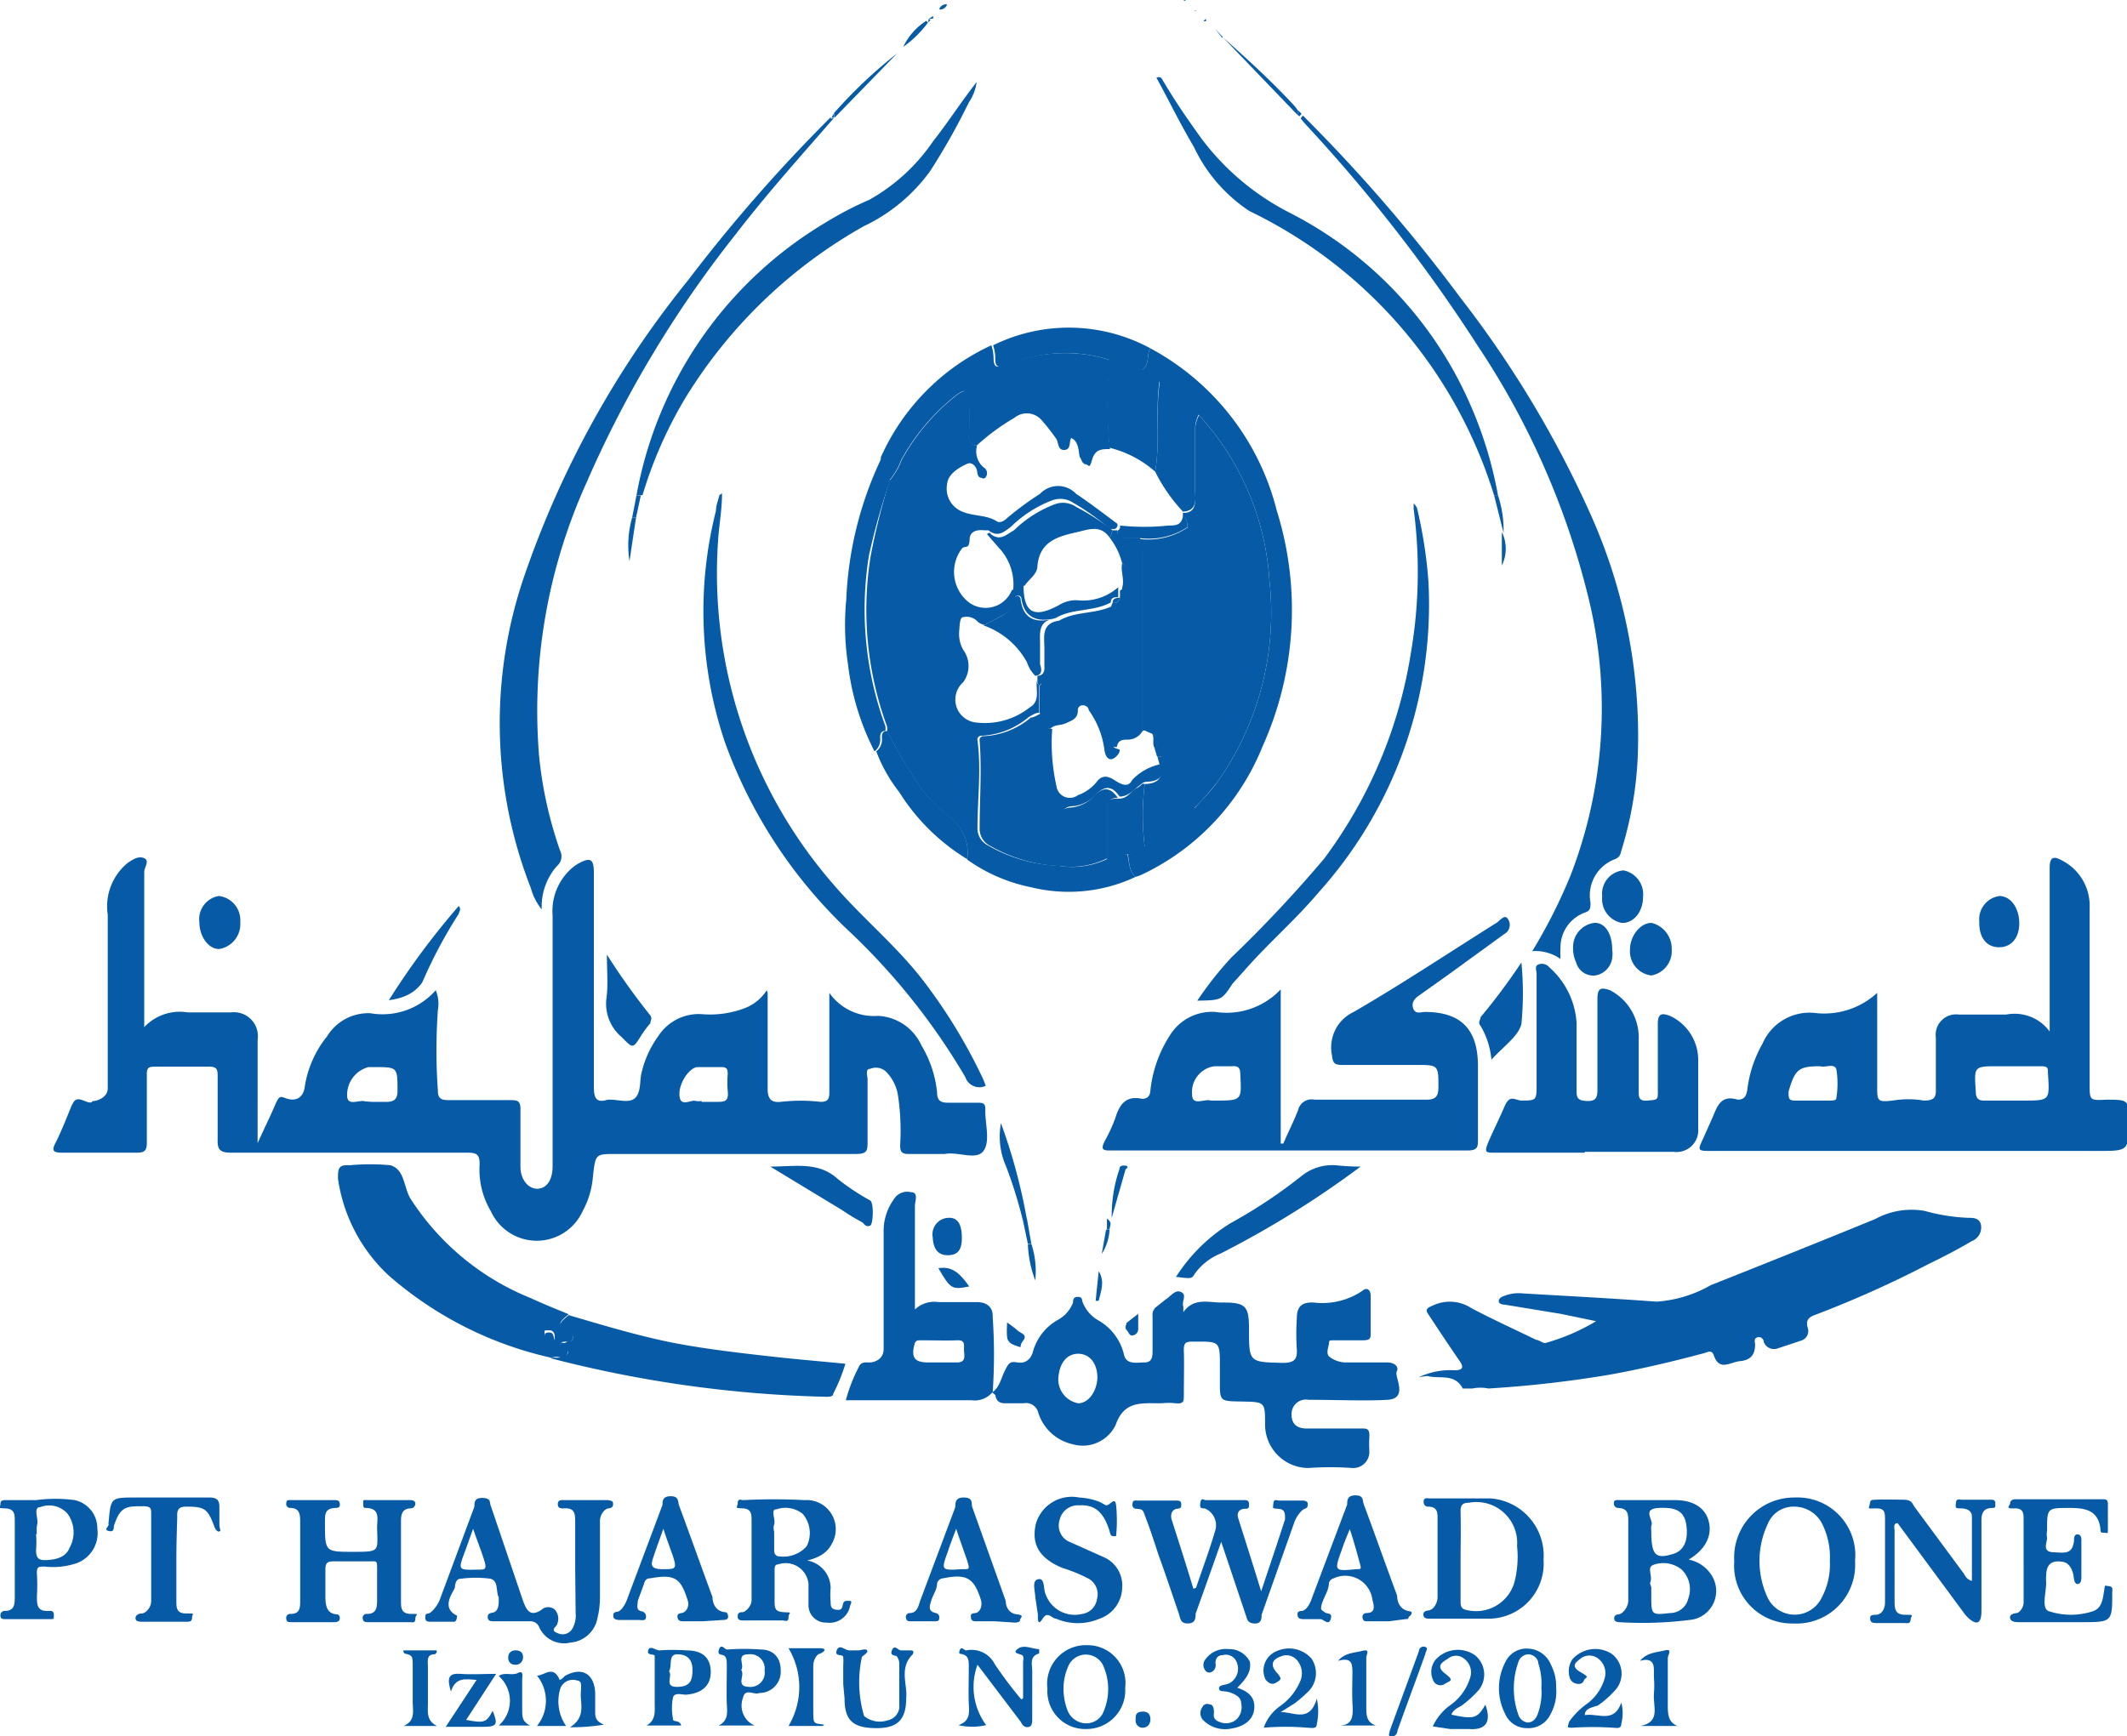 <svg id="Layer_1" data-name="Layer 1" xmlns="http://www.w3.org/2000/svg" viewBox="0 0 48.96 39.98"><defs><style>.cls-1{fill:#075ba6;}</style></defs><path class="cls-1" d="M19.19,23c0,.74,0,1.48,0,2.21,0,.25.1.32.3.3a4,4,0,0,1,.92,0c.17,0,.2-.07.2-.22,0-.67,0-1.35,0-2,0-.09,0-.19,0-.29a1.25,1.25,0,0,0,1.12.53,1.16,1.16,0,0,1,1,.68,2.61,2.61,0,0,1,.36,1.08c0,.21.1.24.27.24H24c.15,0,.21,0,.2.19,0,.32.12.72-.05.93s-.58,0-.88.06h-.84c-.16,0-.19-.06-.19-.2a5.51,5.51,0,0,0-.05-1.15,1,1,0,0,0-.28-.55.34.34,0,0,0-.36-.06c-.12,0-.06.16-.06.25,0,.47,0,.94,0,1.41,0,.22,0,.3-.27.3H15.71c-.49,0-.48,0-.54.5a2,2,0,0,1-.24.82,1.16,1.16,0,0,1-2.11,0,1.87,1.87,0,0,1-.26-1.08c0-.21-.05-.27-.27-.27H6.84c-.26,0-.32-.07-.31-.32,0-.47,0-.94,0-1.41,0-.18,0-.26-.23-.25H5.12c-.17,0-.23,0-.22.22,0,.51,0,1,0,1.53,0,.18-.05.23-.23.23-.58,0-1.15,0-1.73,0-.21,0-.23-.06-.14-.23s.23-.51.33-.76.14-.28.34-.2.14,0,.21,0S4,25.41,4,25.2c0-1.35,0-2.69,0-4A1.29,1.29,0,0,1,4.47,20c.11-.07.24-.16.37-.1s0,.21,0,.32c0,1.07,0,2.15,0,3.23v.34a1.12,1.12,0,0,1,1-.34h1a.55.55,0,0,1,.61.63c0,.74,0,1.48,0,2.22,0,.05,0,.12,0,.16.13-.29.27-.57.39-.85s.13-.22.3-.17.37,0,.4-.31A2.43,2.43,0,0,1,9.05,24a1.11,1.11,0,0,1,1-.53,1.63,1.63,0,0,0,1.5-.53.81.81,0,0,1,.05.45,13,13,0,0,0,0,1.87c0,.19.1.21.25.21h1.39c.19,0,.27,0,.26.25,0,.37,0,.75,0,1.12V27c0,.31.19.52.4.51s.34-.21.34-.52V21.22a1.31,1.31,0,0,1,.42-1.07,1,1,0,0,1,.16-.12c.29-.16.37-.12.37.21,0,1.65,0,3.29,0,4.93,0,.26.06.37.32.29h.06c.2,0,.45.09.58-.05s.09-.39.14-.58a2.32,2.32,0,0,1,.38-.83,1.11,1.11,0,0,1,1-.51,2.25,2.25,0,0,0,1-.14,1.05,1.05,0,0,0,.5-.41Zm-9.11,2.51h.34c.19,0,.25-.08.25-.26,0-.54,0-.54-.53-.54H10a.66.66,0,0,0-.49.65c0,.27.28.09.42.14Zm7.59,0H18c.2,0,.3,0,.27-.26a2.29,2.29,0,0,1,0-.37c0-.1,0-.17-.14-.17s-.37,0-.55,0-.44.36-.42.65.26.09.38.13A.38.38,0,0,0,17.67,25.49Z" transform="translate(-1.52 -0.14)"/><path class="cls-1" d="M44.73,23c0,.72,0,1.44,0,2.15,0,.34,0,.37.36.33a2.12,2.12,0,0,1,.71,0c.23,0,.29-.06.28-.27,0-.39,0-.79,0-1.18a.47.47,0,0,1,.53-.53H47.7a1,1,0,0,1,1,.39V22c0-.63,0-1.25,0-1.88,0-.26.1-.27.28-.17a1.17,1.17,0,0,1,.64,1.09c0,1.35,0,2.71,0,4.06,0,.37,0,.38.37.36.53,0,.53,0,.53.49,0,.69,0,.69-.71.69H40.92c-.33,0-.33,0-.19-.3l.21-.47c.11-.26.19-.53.58-.41.16,0,.2-.1.22-.23a2.82,2.82,0,0,1,.35-1.06,1.18,1.18,0,0,1,1.18-.71A1.8,1.8,0,0,0,44.73,23Zm3.11,1.69h-.32c-.57,0-.56,0-.52.59,0,.16.07.21.23.2h.86c.62,0,.61,0,.57-.63,0-.12,0-.16-.16-.16Zm-4.42,0c-.5,0-.58.07-.73.58,0,.16,0,.21.15.21h.81c.05,0,.14,0,.14-.06a2.08,2.08,0,0,0,0-.66C43.74,24.61,43.53,24.73,43.42,24.69Z" transform="translate(-1.52 -0.14)"/><path class="cls-1" d="M27.66,20.33a3.62,3.62,0,0,1-2.4.24,3.84,3.84,0,0,1-1.48-.64,1,1,0,0,0-.44-1,3.85,3.85,0,0,1-.6-.61,12.81,12.81,0,0,1-.8-1.34.49.49,0,0,0,0-.11,7.79,7.79,0,0,1-.38-3.92A15,15,0,0,1,22,11.2a1.51,1.51,0,0,0,.27-.46,4.89,4.89,0,0,1,1.28-1.51c.19-.14.3-.11.28.13a6.91,6.91,0,0,1,0,.79.2.2,0,0,0,.18.25.48.48,0,0,0,.19.53.16.16,0,0,1,0,.21.07.07,0,0,1-.09,0c-.08,0-.09-.09-.1-.16s-.1-.22-.23-.16-.44.21-.46.47a.57.57,0,0,0,.35.63c.26.11.55.07.79.22.07.05.17,0,.24-.07a7.09,7.09,0,0,1,.76-.56.57.57,0,0,1,.83,0c.33.22.64.46.95.69a.1.1,0,0,1-.06.12h-.11a5.57,5.57,0,0,0-.84-.6.54.54,0,0,0-.49-.06,2.74,2.74,0,0,0-.94.6c-.17.13-.31.26-.53.09,0,0-.07,0-.09,0s-.33-.05-.34.2-.1.15-.17.21A.89.89,0,0,0,23.81,14a.65.65,0,0,0,1-.27l.27-.12c0,.66.25.77.82.46a.74.74,0,0,1,.41-.11,1.22,1.22,0,0,0,.95-.3l0,.07v.16c-.08,0-.17,0-.17.12h0c-.4.22-.88.13-1.27.36,0,0,0,0,0,0-.41.11-.73,0-.79-.46a.07.07,0,0,0-.09-.05c-.06,0-.06.06-.08.1a.47.47,0,0,1-.24.34l-.44.23a.41.41,0,0,1-.15-.07.34.34,0,0,0-.34-.11c-.08,0-.08.2-.09.31a.75.75,0,0,0,.09.44.63.63,0,0,1,0,.75.53.53,0,0,0,.26.92,1.66,1.66,0,0,0,1.27-.34c.26-.15.13-.42.17-.63h0a.13.13,0,0,0,.05.12v.63c-.08,0-.17.06-.24.1a1.81,1.81,0,0,1-1.08.43.09.09,0,0,0-.1.11c.09.67,0,1.34,0,2a.44.44,0,0,0,.25.42,3.48,3.48,0,0,0,1.6.46A1.86,1.86,0,0,0,27,19.92c.18,0,.3-.12.47-.11C27.52,20,27.5,20.19,27.66,20.33Z" transform="translate(-1.52 -0.14)"/><path class="cls-1" d="M31,22.92v3.55l.06,0c.11-.26.24-.51.34-.77a.32.32,0,0,1,.38-.24c.86,0,1.71,0,2.57,0,.22,0,.28-.08.28-.29,0-.51,0-.51-.52-.51s-1.13,0-1.7,0c-.18,0-.21-.05-.23-.22a.9.9,0,0,1,.5-1c1.12-.65,2.2-1.37,3.3-2.06.07-.05.18-.2.25-.08a.24.24,0,0,1-.09.35l-1.28.93-.66.47c-.11.07-.2.17-.15.31s.18.08.27.08c.85,0,1.23.42,1.22,1.28,0,.55,0,1.1,0,1.64,0,.19,0,.27-.25.27q-4.09,0-8.19,0c-.17,0-.26,0-.15-.22a3.48,3.48,0,0,0,.24-.52c.1-.32.24-.53.62-.45.12,0,.18-.06.19-.19a2.87,2.87,0,0,1,.43-1.24,1.14,1.14,0,0,1,1.07-.57A1.71,1.71,0,0,0,31,22.92Zm-1.52,2.56c.63,0,.62,0,.59-.6,0-.17-.06-.2-.2-.19h-.4a.6.6,0,0,0-.51.65c0,.28.29.09.43.14Z" transform="translate(-1.52 -0.14)"/><path class="cls-1" d="M34.18,31.85a1.69,1.69,0,0,1,.82-.16c.22,0,.21-.09.1-.24-.22-.32-.44-.65-.67-1-.08-.12-.13-.17.07-.25a.91.91,0,0,1,.89.06c.49.26,1,.49,1.49.73.07,0,.16.09.22.07a4.73,4.73,0,0,0,1.16-.5l-.82-.17-1.28-.21s-.13,0-.14-.07.06-.11.12-.13a.9.9,0,0,1,.43-.06c1,.06,2,.11,3.08.19a2.89,2.89,0,0,0,1.25-.38c1.26-.5,2.51-1,3.78-1.52a1.75,1.75,0,0,1,1.14-.19,4.34,4.34,0,0,0,1,.16c.12,0,.27,0,.3.17a.34.34,0,0,1-.22.37c-.32.19-.65.36-1,.53a24.42,24.42,0,0,1-2.56,1.15c-.14.05-.27.1-.21.31A.23.23,0,0,1,43,31l-.57.19a.25.25,0,0,1-.31-.15c0-.05-.05-.13-.14-.11s-.07.1-.06.16c0,.27-.13.37-.35.39s-.47.24-.6-.13c-.05-.15-.15-.07-.24-.05-.71.19-1.43.36-2.15.49a26.36,26.36,0,0,1-2.8.32.92.92,0,0,0-.37,0c-.07,0-.19,0-.22,0-.19-.36-.54-.21-.82-.29Z" transform="translate(-1.52 -0.14)"/><path class="cls-1" d="M24.36,32.2c.17-.12.2-.32.29-.5s.12-.22.29-.19.31-.06.36-.26a1.21,1.21,0,0,1,.57-.72.76.76,0,0,0,.35-.4c0-.05,0-.13.11-.13s.09.07.11.12a.82.82,0,0,0,.36.42,1.23,1.23,0,0,1,.59.78c.05.25.29.19.47.19s.19-.13.19-.27,0-.54,0-.8a.23.23,0,0,1,.1-.22l.2-.16c.12-.07.22-.24.36-.17s0,.22.05.34a1,1,0,0,0,0,.12c.25-.35.6-.21.91-.22.52,0,.6.08.6.6,0,.78,0,.77.77.79.25,0,.35-.06.33-.32a5.3,5.3,0,0,1,0-.69c0-.29.11-.39.39-.38a1.64,1.64,0,0,0,1.12-.27c.12-.1.19,0,.19.11v.86c0,.12,0,.17-.18.17s-.4,0-.6,0-.17,0-.18.08-.07.21,0,.29a.63.63,0,0,0,.42.14h.92c.17,0,.28.1.22.21s.28.62-.21.65-1.21,0-1.82,0a.33.33,0,0,0-.39.34c0,.24.15.33.38.32h1.21c.15,0,.21,0,.2.2s0,.23,0,.34a.37.37,0,0,1-.4.37,7.08,7.08,0,0,0-1,0,1,1,0,0,1-1-1c0-.52,0-.52-.53-.53s-.51,0-.51-.51v-.29c0-.59,0-.58-.58-.58-.19,0-.26,0-.25.23s0,.64,0,1c0,.14,0,.21-.19.19s-.25,0-.38,0c-.42,0-.81-.05-1,.5a.84.84,0,0,1-1,.44,1.07,1.07,0,0,1-.78-.72.29.29,0,0,0-.34-.22c-.14,0-.29,0-.43,0s-.2-.07-.22-.19Zm2.42-.34c0-.33-.18-.55-.44-.55s-.44.21-.46.58a.56.56,0,0,0,.46.56C26.57,32.45,26.77,32.18,26.78,31.86Z" transform="translate(-1.52 -0.14)"/><path class="cls-1" d="M38,26.68H35.92c-.19,0-.24,0-.15-.22s.26-.56.38-.84.22-.16.38-.14c.34,0,.36,0,.36-.33,0-.86,0-1.73,0-2.59,0-.08-.06-.19.06-.22a.22.22,0,0,1,.23.07,1.86,1.86,0,0,1,.63,1.28v1.53c0,.17,0,.26.23.27s.25-.09.25-.28c0-.69,0-1.38,0-2.07,0-.26.09-.27.29-.2a1.22,1.22,0,0,1,.66,1.13c0,.39,0,.79,0,1.18,0,.15,0,.25.21.23s.24,0,.23-.24c0-.5,0-1,0-1.52,0-.25.09-.26.28-.19a1.12,1.12,0,0,1,.65,1c0,.53,0,1.06,0,1.59a.5.5,0,0,1-.57.54H38Z" transform="translate(-1.52 -0.14)"/><path class="cls-1" d="M31.53,2.82A37.54,37.54,0,0,1,35.14,7a24.33,24.33,0,0,1,3,5,12.49,12.49,0,0,1,1.08,5.52,8.56,8.56,0,0,1-.39,2.24.2.2,0,0,1-.13.16.89.89,0,0,0-.57,1c0,.14,0,.19-.15.24a.85.85,0,0,0-.54.78,2.6,2.6,0,0,0,0,.28,1,1,0,0,0-.65-.18,12.36,12.36,0,0,0,.88-1.74,10.67,10.67,0,0,0,.42-6.37,18.25,18.25,0,0,0-2.55-5.82A36.43,36.43,0,0,0,31.57,3l-.11-.13Z" transform="translate(-1.52 -0.14)"/><path class="cls-1" d="M20.66,2.92c-.75.86-1.51,1.71-2.21,2.62A25.71,25.71,0,0,0,15,11.3a12.73,12.73,0,0,0-1.07,6.26,9.38,9.38,0,0,0,.48,2.16.29.29,0,0,1-.07.36,1.41,1.41,0,0,0-.35,1,1.34,1.34,0,0,1-.25-.49,10.43,10.43,0,0,1-.14-7.22,22.33,22.33,0,0,1,3.76-6.78,36.54,36.54,0,0,1,3.28-3.75Z" transform="translate(-1.52 -0.14)"/><path class="cls-1" d="M14.2,31.4a8.48,8.48,0,0,1-3.73-1.89A3.77,3.77,0,0,1,9.3,27.28c0-.22,0-.33.27-.31a4.89,4.89,0,0,1,.94,0c.33.1.3.51.46.77a5.91,5.91,0,0,0,2.77,2.29c.28.13.58.25.87.37-.13.12-.35.24,0,.36a.17.17,0,0,1,.09.2c0,.09-.1.06-.16.07s-.1,0-.13.05.24,0,.18.2-.18.09-.28.1Zm.09-.45c0-.06,0-.18-.13-.18s-.11,0-.1.09a.23.23,0,0,0,.16.18S14.3,31,14.29,31Z" transform="translate(-1.52 -0.14)"/><path class="cls-1" d="M24.36,32.2a.53.53,0,0,1-.48.18c-1,0-1.92,0-2.89,0a3.74,3.74,0,0,1,.3-.77c.05-.12.16-.1.25-.1s.32-.06.32-.31c0-.9,0-1.81,0-2.71a1.24,1.24,0,0,1,.23-.73.36.36,0,0,1,.4-.17c.18,0,.09.21.09.32,0,.77,0,1.55,0,2.38a.65.65,0,0,1,.54-.17H24c.25,0,.38.13.37.34a12.63,12.63,0,0,1,0,1.74Zm-1.24-.69h.43c.2,0,.17-.14.16-.26s.05-.26-.16-.25-.56,0-.84,0c-.06,0-.12,0-.14.09-.08.31,0,.42.32.42Z" transform="translate(-1.52 -0.14)"/><path class="cls-1" d="M27.66,20.33c-.16-.14-.14-.34-.18-.52a1,1,0,0,0,.36-.17A4.3,4.3,0,0,0,29,18.77c.18-.21.38-.4.54-.62a6.76,6.76,0,0,0,1.2-4.65,6.22,6.22,0,0,0-1.62-3.8,3,3,0,0,0-.9-.76l-.42-.28c.2-.12.1-.35.2-.5a5.86,5.86,0,0,1,2.91,3.74,7.65,7.65,0,0,1-.33,5.43,5.55,5.55,0,0,1-2.76,2.94A1,1,0,0,1,27.66,20.33Z" transform="translate(-1.52 -0.14)"/><path class="cls-1" d="M18.14,11.5c0,.32-.05.63-.08.94a10.91,10.91,0,0,0,2.65,8.07c.66.77,1.45,1.41,2.07,2.22a12.39,12.39,0,0,1,1.32,2.15,2,2,0,0,1,.11.26.34.34,0,0,1-.47-.2A15.19,15.19,0,0,0,21,21.52a11.19,11.19,0,0,1-2.79-4.28A9.43,9.43,0,0,1,18,11.9c0-.12.05-.24.08-.36Z" transform="translate(-1.52 -0.14)"/><path class="cls-1" d="M14.2,31.4h.11c.1,0,.23,0,.28-.1s-.17-.09-.18-.2.08,0,.13-.05.14,0,.16-.07a.17.17,0,0,0-.09-.2c-.35-.12-.13-.24,0-.36.71.21,1.41.42,2.13.58s1.61.27,2.42.36c.6.07,1.21.12,1.82.18a4.15,4.15,0,0,1-.28.69c0,.08-.12.07-.2.07a27.72,27.72,0,0,1-6.28-.88S14.2,31.41,14.2,31.4Z" transform="translate(-1.52 -0.14)"/><path class="cls-1" d="M29.08,23.18a7.91,7.91,0,0,1,.79-1A29.75,29.75,0,0,0,32,19.91,10.73,10.73,0,0,0,34,15.15a11,11,0,0,0,.06-3.29c0-.06,0-.13,0-.13s.07.07.08.12a10.49,10.49,0,0,1,.26,1.68,9.92,9.92,0,0,1-2.53,7.16c-.54.64-1.17,1.18-1.71,1.8l-.27.3C29.64,23.17,29.64,23.17,29.08,23.18Z" transform="translate(-1.52 -0.14)"/><path class="cls-1" d="M24,10.4a.2.2,0,0,1-.18-.25,6.91,6.91,0,0,0,0-.79c0-.24-.09-.27-.28-.13a4.89,4.89,0,0,0-1.28,1.51,1.51,1.51,0,0,1-.27.46c-.22-.12-.05-.38-.2-.52a5.15,5.15,0,0,1,2.55-2.59,1,1,0,0,1,.05.28c0,.24.08.25.27.16A3.86,3.86,0,0,1,26,8.27c0,.45,0,.9,0,1.34,0,.24,0,.45.18.61-.06.1,0,.27-.16.28s-.13-.18-.19-.26a4.47,4.47,0,0,0-.32-.41.45.45,0,0,0-.64-.07A5.07,5.07,0,0,0,24,10.4Z" transform="translate(-1.52 -0.14)"/><path class="cls-1" d="M16.17,11.55a9.21,9.21,0,0,1,4.36-6.29c.31-.19.63-.36,1-.52A4.35,4.35,0,0,0,23,3.39c.34-.43.64-.9,1-1.36a1.07,1.07,0,0,1-.18.47,15.26,15.26,0,0,1-.89,1.58,4,4,0,0,1-1.53,1.27,11.33,11.33,0,0,0-4.09,3.93,9.82,9.82,0,0,0-1,2.26Z" transform="translate(-1.52 -0.14)"/><path class="cls-1" d="M35.91,11.54A10.8,10.8,0,0,0,30.28,5,3.62,3.62,0,0,1,29,3.52c-.31-.52-.57-1.06-.86-1.59.12-.05.13.05.17.1.27.46.57.89.88,1.32a5.88,5.88,0,0,0,2,1.68A9,9,0,0,1,35.4,9.54a9.23,9.23,0,0,1,.6,2Z" transform="translate(-1.52 -0.14)"/><path class="cls-1" d="M14.76,36.25V35.19c0-.18,0-.34-.26-.32-.08,0-.14,0-.14-.1s.08-.09.14-.09h1s.12,0,.13.06,0,.12-.1.13-.2.15-.2.29c0,.59,0,1.17,0,1.76a2.05,2.05,0,0,1-.06.49.69.69,0,0,1-.62.55.63.63,0,0,1-.73-.38.22.22,0,0,0-.21-.11H12.9c-.06,0-.14,0-.15-.07s0-.11.11-.13S13,37.14,13,37l0-.08c-.07-.14,0-.38-.19-.43a2.56,2.56,0,0,0-.68,0c-.12,0-.13.12-.14.2s-.35.46.05.65c0,0,0,.13-.06.14h-.58s-.09,0-.09-.08,0-.1.07-.11.21-.18.26-.31l.8-2.15c0-.1,0-.21.2-.2s.14.11.18.19L13.56,37c.08.22.17.38.43.2a.23.23,0,0,1,.3,0,.31.31,0,0,1,.06.32c0,.07-.19.15,0,.22a.26.26,0,0,0,.35-.11.62.62,0,0,0,.07-.36Zm-2.35-.91-.19.53c-.16.43-.16.42.31.41.15,0,.2,0,.14-.2S12.51,35.63,12.41,35.34Z" transform="translate(-1.52 -0.14)"/><path class="cls-1" d="M29.05,36.7c.15-.44.31-.87.44-1.31a.42.42,0,0,0-.24-.52c-.08,0-.12,0-.1-.13s.08-.06.13-.06h.87c.06,0,.12,0,.12.09s0,.11-.1.11-.19.07-.15.21c.17.54.34,1.07.53,1.69.2-.6.38-1.13.55-1.66,0-.13,0-.23-.15-.24s-.13,0-.12-.12.08-.07.14-.07h.54s.1,0,.11.06,0,.11-.07.13-.2.19-.24.32l-.75,2.12c0,.08,0,.21-.17.2s-.16-.11-.2-.21l-.56-1.67-.29.82-.3.84c0,.09,0,.22-.18.22s-.17-.13-.21-.24c-.15-.44-.3-.89-.46-1.33-.09-.27-.17-.53-.27-.79s-.07-.27-.25-.28a.09.09,0,0,1-.08-.12c0-.09.08-.07.13-.07h.87c.06,0,.12,0,.12.08s0,.1-.1.11-.16.12-.12.25c.17.53.34,1.06.5,1.59Z" transform="translate(-1.52 -0.14)"/><path class="cls-1" d="M8.75,34.68h.46c.06,0,.12,0,.13.07s0,.11-.1.11C9,34.87,9,35,9,35.19c0,.68,0,.68.64.68s.57,0,.56-.57c0-.18.08-.43-.25-.44-.05,0-.07,0-.07-.1s0-.08.1-.08h1s.09,0,.1.07a.11.11,0,0,1-.1.12c-.2,0-.23.14-.23.29V37c0,.15,0,.3.23.3s.1,0,.1.11-.07.08-.13.08H10c-.06,0-.12,0-.13-.08a.09.09,0,0,1,.1-.11c.22,0,.23-.16.23-.32s0-.46,0-.69,0-.2-.17-.2H9.18c-.15,0-.17.07-.17.2s0,.38,0,.57,0,.43.26.45c.06,0,.08.06.07.11s-.06.07-.11.07h-1c-.06,0-.12,0-.12-.08a.09.09,0,0,1,.1-.11c.22,0,.22-.15.22-.32V35.2c0-.17,0-.34-.23-.34a.09.09,0,0,1-.09-.11c0-.09.07-.07.13-.07Z" transform="translate(-1.52 -0.14)"/><path class="cls-1" d="M34.61,36v-.89c0-.14,0-.28-.22-.28a.1.1,0,0,1-.1-.11c0-.11.08-.08.14-.08.47,0,.93,0,1.39,0a1.32,1.32,0,0,1,1.23,1.41,1.27,1.27,0,0,1-1.26,1.36c-.45,0-.9,0-1.35,0-.06,0-.13,0-.15-.06s0-.12.11-.13.2-.15.21-.29V36Zm.53,0v1c0,.08,0,.17.1.2a.92.92,0,0,0,1.14-.63,2.32,2.32,0,0,0,.06-.83.94.94,0,0,0-1.11-1c-.15,0-.19.06-.19.2C35.15,35.4,35.14,35.74,35.14,36.07Z" transform="translate(-1.52 -0.14)"/><path class="cls-1" d="M20.1,36.07a.65.65,0,0,1,.54.63,1.73,1.73,0,0,0,0,.32c0,.08,0,.16.11.18s.15,0,.17-.11S21,37,21.08,37s0,.1,0,.15a.48.48,0,0,1-.53.35.4.4,0,0,1-.42-.39c0-.17,0-.34,0-.51a.53.53,0,0,0-.7-.44c-.09,0-.08.1-.08.16s0,.43,0,.64,0,.29.22.3.1,0,.1.12-.08.07-.14.07h-.89c-.07,0-.14,0-.14-.09s.05-.1.11-.1.21-.13.21-.28V35.16c0-.15,0-.28-.2-.29s-.13,0-.12-.12.07-.07.13-.07a13.27,13.27,0,0,1,1.41,0,.67.67,0,0,1,.63,1C20.57,35.88,20.39,36,20.1,36.07Zm-.76-.66v.4c0,.06,0,.13.08.16a.72.72,0,0,0,.67-.23A.68.68,0,0,0,20,35a.63.63,0,0,0-.6-.11c-.17,0,0,.25-.07.38A.38.38,0,0,0,19.34,35.41Z" transform="translate(-1.52 -0.14)"/><path class="cls-1" d="M40.39,36.05a.8.8,0,0,1,.54.38.67.67,0,0,1-.45,1,8.64,8.64,0,0,1-1.69.06s-.1,0-.11-.06,0-.11.1-.12S39,37.13,39,37V35.18c0-.17,0-.31-.23-.32a.1.1,0,0,1-.1-.12c0-.08.09-.06.14-.06h1.27c.42,0,.69.18.77.48S40.82,35.79,40.39,36.05Zm-.86.64v.2c0,.43,0,.44.43.39h0a.43.43,0,0,0,.42-.33.63.63,0,0,0-.15-.67.67.67,0,0,0-.65-.11c-.17.06,0,.27-.08.42Zm0-1.3c0,.57.1.66.53.52.22-.08.32-.3.28-.63s-.21-.44-.63-.42-.11.28-.18.41A.48.48,0,0,0,39.53,35.39Z" transform="translate(-1.52 -0.14)"/><path class="cls-1" d="M46.91,36.54c0-.5,0-1,0-1.48,0-.14-.12-.19-.25-.19s-.13,0-.12-.12.08-.08.13-.08h.67c.06,0,.11,0,.11.09s0,.1-.07.1c-.28,0-.25.23-.25.4v1.93c0,.11,0,.26-.08.3s-.22-.08-.3-.18l-1.55-2.1c-.11,0-.07.11-.07.17V37c0,.16,0,.32.24.32s.14,0,.13.11-.08.08-.15.08h-.63c-.07,0-.14,0-.15-.08s0-.11.13-.11.21-.13.21-.28V35.13c0-.16,0-.27-.22-.26s-.14,0-.13-.11.08-.08.14-.09.42,0,.63,0,.2.09.27.18l1.13,1.53S46.79,36.52,46.91,36.54Z" transform="translate(-1.52 -0.14)"/><path class="cls-1" d="M49,37.49h-1c-.07,0-.19,0-.21-.09s.08-.11.15-.12.16-.13.16-.24V35.13c0-.14,0-.27-.22-.26s-.09-.06-.09-.12.06-.09.12-.09h2c.08,0,.13,0,.13.11s0,.36,0,.54,0,.12-.08.12-.09,0-.09-.08c-.05-.44-.35-.49-.71-.49-.52,0-.52,0-.52.52a.49.49,0,0,0,0,.17c0,.11-.12.32.14.33s.44.06.48-.26c0-.06,0-.16.09-.15s.08.11.08.18c0,.26,0,.52,0,.78,0,.07,0,.17-.08.18s-.09-.11-.1-.18-.06-.3-.25-.33-.37,0-.38.3a1.09,1.09,0,0,0,0,.18c0,.23-.12.61.07.66a1.62,1.62,0,0,0,1,0c.21-.07.23-.27.26-.45s0-.14.11-.13.08.09.08.15,0,0,0,0c0,.68,0,.68-.73.68Z" transform="translate(-1.52 -0.14)"/><path class="cls-1" d="M44.22,36.08a1.35,1.35,0,0,1-1.42,1.44,1.33,1.33,0,0,1-1.36-1.43,1.38,1.38,0,0,1,1.39-1.47A1.33,1.33,0,0,1,44.22,36.08Zm-.58,0a1.71,1.71,0,0,0-.18-.86.72.72,0,0,0-.63-.39.64.64,0,0,0-.62.4,2,2,0,0,0,0,1.7.69.69,0,0,0,1.24,0A1.63,1.63,0,0,0,43.64,36.07Z" transform="translate(-1.52 -0.14)"/><path class="cls-1" d="M21.81,10.68c.15.14,0,.4.2.52a15,15,0,0,0-.49,1.74,7.79,7.79,0,0,0,.38,3.92.49.49,0,0,1,0,.11c-.11,0-.12.08-.12.16a.34.34,0,0,1-.13.31,5.89,5.89,0,0,1-.61-2A6.09,6.09,0,0,1,21,13.94a8.33,8.33,0,0,1,.79-3.21S21.79,10.7,21.81,10.68Z" transform="translate(-1.52 -0.14)"/><path class="cls-1" d="M25.35,36.91c0-.13-.09-.38.07-.41s.11.23.17.35a.71.71,0,0,0,.84.45.4.4,0,0,0,.34-.34.41.41,0,0,0-.19-.47,3.56,3.56,0,0,0-.61-.25c-.52-.22-.71-.53-.61-1a.86.86,0,0,1,1-.62,1.52,1.52,0,0,1,.47.1l.13.07c.09.06.22-.22.25,0a3.48,3.48,0,0,1,0,.72s0,0-.07,0-.07-.1-.09-.15c-.14-.42-.34-.58-.69-.56a.43.43,0,0,0-.45.34.41.41,0,0,0,.25.51l.76.34a.71.71,0,0,1,.43.72.77.77,0,0,1-.52.7,1.27,1.27,0,0,1-1,0c-.1,0-.19-.19-.31,0s-.11,0-.11-.1Z" transform="translate(-1.52 -0.14)"/><path class="cls-1" d="M2.35,34.68a3.31,3.31,0,0,1,.89,0,.66.66,0,0,1,.52.65.74.74,0,0,1-.47.8,1.69,1.69,0,0,1-.74.08c-.14,0-.19,0-.18.17a4.34,4.34,0,0,1,0,.51c0,.2,0,.36.28.34.06,0,.11,0,.11.1s0,.09-.11.09h-1c-.06,0-.12,0-.12-.08a.1.1,0,0,1,.11-.11c.2,0,.22-.14.22-.3V35.17c0-.16,0-.29-.22-.3s-.11,0-.11-.1.08-.09.14-.09Zm0,.78a2.29,2.29,0,0,1,0,.37c0,.2.07.24.25.23s.43-.05.52-.28A.73.73,0,0,0,3.08,35a.56.56,0,0,0-.63-.16c-.17,0-.05.25-.07.38A.66.66,0,0,0,2.37,35.46Z" transform="translate(-1.52 -0.14)"/><path class="cls-1" d="M5.58,36v1c0,.16,0,.29.23.29s.13,0,.13.1-.08.09-.14.09h-1c-.06,0-.15,0-.16-.07s.06-.12.14-.12S5,37.17,5,37V35c0-.12,0-.17-.16-.18-.42,0-.55,0-.7.46,0,.06,0,.14-.12.11s0-.09,0-.15a.09.09,0,0,1,0-.05c.05-.57.05-.57.62-.57h1.7c.16,0,.23.05.23.21s0,.27,0,.4.05.15,0,.17-.1-.06-.12-.12c-.15-.41-.23-.45-.65-.45-.17,0-.21.08-.2.23C5.59,35.4,5.58,35.72,5.58,36Z" transform="translate(-1.52 -0.14)"/><path class="cls-1" d="M33.49,37.47H33c-.05,0-.1,0-.11-.06a.09.09,0,0,1,.08-.13c.22,0,.18-.16.14-.31a.63.63,0,0,0-.89-.49.15.15,0,0,0-.11.11c0,.16-.11.31-.16.47s0,.15.06.2.19,0,.14.16-.16,0-.24,0h-.37c-.06,0-.14,0-.15-.08s0-.1.1-.11.19-.17.23-.3l.81-2.15c0-.09,0-.21.19-.21s.16.11.19.2c.26.7.51,1.41.77,2.11,0,.15.07.33.29.36.06,0,.06.06,0,.11s0,.07-.1.07Zm-.9-2.12c-.08.19-.14.34-.19.49-.17.47-.17.48.34.43h0c.11,0,.12,0,.08-.14S32.69,35.64,32.59,35.35Z" transform="translate(-1.52 -0.14)"/><path class="cls-1" d="M17.69,37.47h-.43c-.06,0-.12,0-.14-.07s0-.11.09-.12.19-.14.14-.29c-.16-.52-.3-.61-.86-.51-.1,0-.13.06-.15.14L16.2,37c0,.11-.05.21.09.24a.12.12,0,0,1,.1.13c0,.1-.1.07-.16.07h-.46s-.12,0-.13-.07,0-.11.09-.12.19-.18.23-.3l.81-2.16c0-.09,0-.2.19-.2s.16.12.19.21c.26.7.51,1.41.77,2.11,0,.14.07.33.29.35.05,0,.07.05.07.11s-.07.07-.13.07Zm-.9-2.13c-.09.25-.16.44-.22.62s-.11.31.2.31.34,0,.23-.33C16.94,35.77,16.87,35.59,16.79,35.34Z" transform="translate(-1.52 -0.14)"/><path class="cls-1" d="M24.42,37.47H24c-.06,0-.12,0-.13-.08s0-.1.1-.11.17-.15.13-.3c-.16-.51-.33-.61-.87-.5a.15.15,0,0,0-.14.12c0,.14-.1.27-.14.41s-.06.23.11.27a.1.1,0,0,1,.08.12c0,.08-.08.07-.13.07h-.52c-.05,0-.1,0-.11-.06a.09.09,0,0,1,.08-.13c.17,0,.2-.16.24-.28l.81-2.16c0-.1,0-.23.21-.22s.15.13.18.22L24.67,37c0,.13.07.29.26.31s.07.08.07.13-.07.06-.12.06Zm-.89-2.13c-.08.21-.14.36-.19.52-.16.44-.16.44.32.41h.05c.11,0,.13,0,.09-.14S23.63,35.65,23.53,35.34Z" transform="translate(-1.52 -0.14)"/><path class="cls-1" d="M32.84,27a22.21,22.21,0,0,1-3.22,2,1.37,1.37,0,0,0-.6.47c-.07.12-.08.11-.43.07a3.93,3.93,0,0,1,1.26-1.24A11.49,11.49,0,0,0,31.5,27.2a1.13,1.13,0,0,1,.77-.23A5.42,5.42,0,0,0,32.84,27Z" transform="translate(-1.52 -0.14)"/><path class="cls-1" d="M26,8.27a3.86,3.86,0,0,0-1.3.26c-.19.09-.28.08-.27-.16a1,1,0,0,0-.05-.28A3.94,3.94,0,0,1,28,8.16c-.1.15,0,.38-.2.5l-.73-.23A3.35,3.35,0,0,0,26,8.27Z" transform="translate(-1.52 -0.14)"/><path class="cls-1" d="M21.69,17.44a.34.34,0,0,0,.13-.31c0-.08,0-.15.12-.16a12.81,12.81,0,0,0,.8,1.34,3.85,3.85,0,0,0,.6.61,1,1,0,0,1,.44,1,4.78,4.78,0,0,1-1.56-1.54A3.55,3.55,0,0,1,21.69,17.44Z" transform="translate(-1.52 -0.14)"/><path class="cls-1" d="M25.07,39.24v-.85a.21.21,0,0,0,0-.11c0-.07-.28-.05-.13-.17s.33,0,.5,0c0,0,0,.08,0,.1-.23.07-.16.25-.16.4,0,.37,0,.73,0,1.1,0,.07,0,.17-.07.19s-.14,0-.19-.11l-1-1.32a1.48,1.48,0,0,0,.2,1.39,1.38,1.38,0,0,1-.64,0c.28-.09.25-.3.24-.5s0-.58,0-.86c0-.09,0-.2-.09-.25s-.16,0-.12-.11.1,0,.15,0a.6.6,0,0,1,.66.32,9.53,9.53,0,0,0,.61.81Z" transform="translate(-1.52 -0.14)"/><path class="cls-1" d="M27.42,39a.89.89,0,0,1-.9.95.87.87,0,0,1-.89-.93.89.89,0,0,1,.92-1A.87.87,0,0,1,27.42,39ZM26,39a1.4,1.4,0,0,0,.1.54.47.47,0,0,0,.43.28.43.43,0,0,0,.4-.29,1.32,1.32,0,0,0,0-1,.44.44,0,0,0-.83,0A1.24,1.24,0,0,0,26,39Z" transform="translate(-1.52 -0.14)"/><path class="cls-1" d="M19.25,27c.6,0,1.11-.12,1.56.29a5.27,5.27,0,0,0,.74.49c.09.06.07.55,0,.58s-.12,0-.17-.07A4.83,4.83,0,0,1,20.9,28Z" transform="translate(-1.52 -0.14)"/><path class="cls-1" d="M17.2,39.87h-.8c.22-.12.19-.32.19-.51s0-.6,0-.9c0-.06,0-.13,0-.19s-.19,0-.15-.13.17,0,.26,0a4.42,4.42,0,0,1,.63,0c.38,0,.55.19.55.5s-.2.49-.57.52c-.1,0-.27-.06-.3.07a1.29,1.29,0,0,0,0,.48C17,39.81,17.16,39.72,17.2,39.87Zm-.28-1.25c.09.11-.12.36.18.36s.36-.14.36-.39-.13-.36-.35-.36S17,38.5,16.92,38.62Z" transform="translate(-1.52 -0.14)"/><path class="cls-1" d="M20.93,38.92v-.46a.9.9,0,0,0,0-.16c0-.09-.21,0-.15-.16s.19,0,.29,0h.2c.07,0,.18-.05.21,0s-.07.1-.12.15a2.73,2.73,0,0,0,.05,1.36.56.56,0,0,0,.54.1.33.33,0,0,0,.27-.36c0-.31,0-.63,0-.95a.27.27,0,0,0-.05-.15c0-.05-.18,0-.12-.15s.14,0,.21,0h.2c.06,0,.11,0,.07.09-.32.31-.12.7-.15,1,0,.51-.2.71-.72.7s-.7-.19-.7-.69Z" transform="translate(-1.52 -0.14)"/><path class="cls-1" d="M15.49,22.12a15.44,15.44,0,0,0,1,1.4c.05.07,0,.12,0,.18a2.35,2.35,0,0,0-.19.25c-.22.35-.2.34-.48.06a1,1,0,0,1-.34-.89C15.52,22.82,15.49,22.51,15.49,22.12Z" transform="translate(-1.52 -0.14)"/><path class="cls-1" d="M18.89,39.87h-.83c.23-.11.2-.31.19-.5s0-.59,0-.89c0-.08,0-.16-.05-.21s-.18,0-.13-.15.13,0,.19,0a5.08,5.08,0,0,1,.78,0c.26,0,.45.17.45.47a.49.49,0,0,1-.46.53H19c-.12.06-.33-.13-.38.12A.5.5,0,0,0,18.89,39.87Zm-.31-1.28c.1.12-.14.38.18.39a.33.33,0,0,0,.36-.38.33.33,0,0,0-.37-.37C18.45,38.23,18.67,38.48,18.58,38.59Z" transform="translate(-1.52 -0.14)"/><path class="cls-1" d="M38,39.63c.31-.05.67.2.84-.29a1,1,0,0,1,0,.49c0,.13-.12.09-.2.09a7.08,7.08,0,0,0-.92,0c-.14,0-.12,0-.08-.14a1.76,1.76,0,0,1,.38-.39,1.1,1.1,0,0,0,.44-.62.42.42,0,0,0-.15-.44.33.33,0,0,0-.41,0c-.1.08-.24.17,0,.31s.12.1.08.19a.12.12,0,0,1-.14.08.2.2,0,0,1-.19-.15.5.5,0,0,1,.06-.41.7.7,0,0,1,.91-.13.57.57,0,0,1,.11.8,2.27,2.27,0,0,1-.43.39C38.13,39.46,38,39.49,38,39.63Z" transform="translate(-1.52 -0.14)"/><path class="cls-1" d="M35.85,24.54a1.84,1.84,0,0,0-.25-.78c-.07-.08,0-.14,0-.2a14.24,14.24,0,0,0,.94-1.26,7.3,7.3,0,0,1,0,1.42C36.47,24,36.12,24.24,35.85,24.54Z" transform="translate(-1.52 -0.14)"/><path class="cls-1" d="M34.5,39.89a1.25,1.25,0,0,1,.39-.48,1.2,1.2,0,0,0,.47-.64.39.39,0,0,0-.14-.44.29.29,0,0,0-.37,0c-.13.08-.29.17-.07.34s.13.16,0,.24a.18.18,0,0,1-.27-.08.45.45,0,0,1,.05-.47.69.69,0,0,1,.91-.11.57.57,0,0,1,.09.8,2.5,2.5,0,0,1-.38.35c-.09.06-.21.1-.25.22.51.11.6.09.78-.23.15.41,0,.59-.38.56l-.43,0Z" transform="translate(-1.52 -0.14)"/><path class="cls-1" d="M31,39.56c.31,0,.67.25.83-.31a1.38,1.38,0,0,1,0,.59c0,.12-.14.08-.22.08a5.9,5.9,0,0,0-1,0,1,1,0,0,1,.38-.5,1.34,1.34,0,0,0,.45-.55.46.46,0,0,0-.07-.51.32.32,0,0,0-.37-.08c-.2.07-.24.2-.1.36s.11.17,0,.24-.19,0-.25-.07a.48.48,0,0,1,.25-.65.69.69,0,0,1,.81.17.6.6,0,0,1-.11.79,3.22,3.22,0,0,1-.28.24Z" transform="translate(-1.52 -0.14)"/><path class="cls-1" d="M37.34,39a1.07,1.07,0,0,1-.13.61.56.56,0,0,1-.54.32.54.54,0,0,1-.5-.32,1.3,1.3,0,0,1,0-1.2.54.54,0,0,1,.54-.31.59.59,0,0,1,.51.37A1.07,1.07,0,0,1,37.34,39ZM37,39a1.51,1.51,0,0,0-.07-.56c0-.1-.1-.2-.22-.21a.25.25,0,0,0-.24.18,1.8,1.8,0,0,0,0,1.21.26.26,0,0,0,.21.18c.12,0,.19-.08.23-.18A1.43,1.43,0,0,0,37,39Z" transform="translate(-1.52 -0.14)"/><path class="cls-1" d="M30,39c.24.08.42.21.39.49s-.27.41-.53.45a.71.71,0,0,1-.66-.21.24.24,0,0,1,0-.29.12.12,0,0,1,.15-.06c.11,0,.12.13.11.23s.05.15.14.18a.37.37,0,0,0,.38-.06.39.39,0,0,0,.11-.37c0-.14-.12-.2-.25-.25s-.25,0-.26-.09.15-.08.23-.12a.38.38,0,0,0,.15-.54.27.27,0,0,0-.3-.11c-.11,0-.17.08-.16.2a.17.17,0,0,1-.13.2.12.12,0,0,1-.12-.07.2.2,0,0,1,0-.21.58.58,0,0,1,.55-.26.53.53,0,0,1,.49.29C30.32,38.6,30.25,38.75,30,39Z" transform="translate(-1.52 -0.14)"/><path class="cls-1" d="M14.55,39.88h-.67a.92.92,0,0,0,0-1.16c.17,0,.36-.24.51.07,0,.06.08,0,.13-.06.39-.22.68-.06.7.39,0,.14,0,.27,0,.41s0,.23.2.32a4.75,4.75,0,0,1-.78.06c.38-.24.23-.55.25-.81s0-.25-.14-.28a.31.31,0,0,0-.33.19A1,1,0,0,0,14.55,39.88Z" transform="translate(-1.52 -0.14)"/><path class="cls-1" d="M40,22a.57.57,0,0,1-.47.6.56.56,0,0,1-.49-.6c0-.32.25-.62.5-.61A.61.61,0,0,1,40,22Z" transform="translate(-1.52 -0.14)"/><path class="cls-1" d="M48,21.4c0,.34-.19.56-.48.55s-.45-.24-.44-.59a.54.54,0,0,1,.47-.59C47.81,20.78,48,21.05,48,21.4Z" transform="translate(-1.52 -0.14)"/><path class="cls-1" d="M38.63,22a.66.66,0,0,1,0,.2.47.47,0,0,1-.39.4.41.41,0,0,1-.44-.3.75.75,0,0,1-.07-.33.56.56,0,0,1,.48-.58C38.45,21.37,38.63,21.62,38.63,22Z" transform="translate(-1.52 -0.14)"/><path class="cls-1" d="M39.34,20.79c0,.35-.22.61-.49.6a.56.56,0,0,1-.45-.61.54.54,0,0,1,.49-.6A.56.56,0,0,1,39.34,20.79Z" transform="translate(-1.52 -0.14)"/><path class="cls-1" d="M6.11,21.38a.54.54,0,0,1,.45-.61.56.56,0,0,1,.49.6.58.58,0,0,1-.48.62C6.32,22,6.11,21.7,6.11,21.38Z" transform="translate(-1.52 -0.14)"/><path class="cls-1" d="M32.32,38.38c.16-.19.37-.18.56-.23s.09.09.09.15c0,.38,0,.77,0,1.15,0,.18,0,.34.22.42h-.85c.37,0,.32-.3.31-.54s0-.42,0-.63S32.67,38.28,32.32,38.38Z" transform="translate(-1.52 -0.14)"/><path class="cls-1" d="M11.9,39.09c-.09-.3-.07-.43.21-.41s.51,0,.83,0l-.69,1.06c.42.08.47.06.61-.21.13.32.1.37-.23.37h-.85l.71-1.08C12.24,38.8,12,38.75,11.9,39.09Z" transform="translate(-1.52 -0.14)"/><path class="cls-1" d="M20.46,39.88h-.79a1.74,1.74,0,0,0,0-1.79c.24,0,.48,0,.71,0s.07.11,0,.13-.14.16-.14.27c0,.32,0,.63,0,1s0,.32.25.36Z" transform="translate(-1.52 -0.14)"/><path class="cls-1" d="M11.58,39.88h-.77c.28-.12.21-.35.21-.56s0-.52,0-.78,0-.28-.15-.32a.06.06,0,0,1-.06-.08s.06,0,.1,0h.57s.08,0,.09,0a.07.07,0,0,1-.05.09c-.19,0-.15.17-.15.29v.84C11.37,39.55,11.33,39.76,11.58,39.88Z" transform="translate(-1.52 -0.14)"/><path class="cls-1" d="M39.27,38.38c.17-.2.38-.19.57-.24s.07.11.07.17c0,.37,0,.73,0,1.09,0,.19,0,.39.22.48h-.85c.47-.09.29-.45.31-.72s0-.31,0-.46S39.63,38.28,39.27,38.38Z" transform="translate(-1.52 -0.14)"/><path class="cls-1" d="M10.47,23.17A17.67,17.67,0,0,1,12.08,21c.07.09,0,.13,0,.18a10.88,10.88,0,0,0-.84,1.58C11.07,23,10.83,23.12,10.47,23.17Z" transform="translate(-1.52 -0.14)"/><path class="cls-1" d="M13,39.87a.76.76,0,0,0,0-1.14c.14-.1.3,0,.44-.07s.1.08.1.15,0,.44,0,.66,0,.3.18.4Z" transform="translate(-1.52 -0.14)"/><path class="cls-1" d="M23.66,28.64c0,.29-.1.41-.35.4s-.31-.22-.32-.41a.38.38,0,0,1,.36-.45C23.56,28.17,23.66,28.32,23.66,28.64Z" transform="translate(-1.52 -0.14)"/><path class="cls-1" d="M33.58,40.12c-.1,0-.1,0-.07-.13l.67-1.83c0-.07.07-.13.15-.1s0,.11,0,.16c-.21.59-.43,1.17-.64,1.76C33.69,40,33.67,40.11,33.58,40.12Z" transform="translate(-1.52 -0.14)"/><path class="cls-1" d="M25.06,28.22A10.46,10.46,0,0,0,24.68,27a1.7,1.7,0,0,1-.12-1,13,13,0,0,1,.6,2.23Z" transform="translate(-1.52 -0.14)"/><path class="cls-1" d="M29.67,1c.56.5,1.11,1,1.63,1.56a1.13,1.13,0,0,1,.1.13v.11L29.67,1Z" transform="translate(-1.52 -0.14)"/><path class="cls-1" d="M20.72,2.74a11,11,0,0,1,1.45-1.37L20.73,2.85Z" transform="translate(-1.52 -0.14)"/><path class="cls-1" d="M27.11,28.18a3.3,3.3,0,0,1,.18-1.13c0-.07.07-.08.14-.07s.05.05,0,.08Z" transform="translate(-1.52 -0.14)"/><path class="cls-1" d="M23.12,29.34c.35-.06.53.17.71.42C23.43,29.84,23.4,29.82,23.12,29.34Z" transform="translate(-1.52 -0.14)"/><path class="cls-1" d="M24.7,30.59a2.26,2.26,0,0,1,.25.19c.07.06.23.09.12.23s0,.17-.12.13-.24-.08-.25-.23S24.7,30.73,24.7,30.59Z" transform="translate(-1.52 -0.14)"/><path class="cls-1" d="M28,39.73c0,.11-.07.19-.18.19a.16.16,0,0,1-.16-.17c0-.12,0-.19.15-.2S28,39.63,28,39.73Z" transform="translate(-1.52 -0.14)"/><path class="cls-1" d="M27.72,30.39v.34a.15.15,0,0,1-.14.16c-.07,0-.08-.08-.13-.13s0-.12,0-.16Z" transform="translate(-1.52 -0.14)"/><path class="cls-1" d="M16.16,12.06l-.15,1a2.34,2.34,0,0,1,.06-1Z" transform="translate(-1.52 -0.14)"/><path class="cls-1" d="M13.56,38.3a.17.17,0,0,1-.19.17.15.15,0,0,1-.15-.17c0-.11.08-.17.19-.16S13.56,38.21,13.56,38.3Z" transform="translate(-1.52 -0.14)"/><path class="cls-1" d="M35.91,11.54H36a2.59,2.59,0,0,1,.13.87s0,0,0,0Z" transform="translate(-1.52 -0.14)"/><path class="cls-1" d="M25.26,28.78a2,2,0,0,1,.09.84,2.61,2.61,0,0,1-.17-.83Z" transform="translate(-1.52 -0.14)"/><path class="cls-1" d="M22.88.66a2.52,2.52,0,0,1-.57.56,1.46,1.46,0,0,1,.53-.6Z" transform="translate(-1.52 -0.14)"/><path class="cls-1" d="M36.09,12.39s0,0,0,0a.87.87,0,0,1,0,.77Z" transform="translate(-1.52 -0.14)"/><path class="cls-1" d="M26.74,30.09l.07-.68c.15.24.05.46,0,.68Z" transform="translate(-1.52 -0.14)"/><path class="cls-1" d="M27.06,28.45a1.12,1.12,0,0,1-.18.56l.1-.56Z" transform="translate(-1.52 -0.14)"/><path class="cls-1" d="M25.26,28.78h-.08l-.12-.57h.1Z" transform="translate(-1.52 -0.14)"/><path class="cls-1" d="M16.16,12.06h-.09l.1-.51h.1Z" transform="translate(-1.52 -0.14)"/><path class="cls-1" d="M29.67,1,29.49.8l0,0,.16.21Z" transform="translate(-1.52 -0.14)"/><path class="cls-1" d="M27.06,28.45H27L27,28.2C27.14,28.29,27.06,28.37,27.06,28.45Z" transform="translate(-1.52 -0.14)"/><path class="cls-1" d="M25.42,29.86l0,0s0,0,0,0,0,0,0,0Z" transform="translate(-1.52 -0.14)"/><path class="cls-1" d="M28.81.14s0,0,0,0,0,.05-.05,0l0,0S28.79.15,28.81.14Z" transform="translate(-1.52 -0.14)"/><path class="cls-1" d="M23.14.35a.17.17,0,0,1,.18-.11h0a.17.17,0,0,1-.16.12Z" transform="translate(-1.52 -0.14)"/><path class="cls-1" d="M29.07.38,29,.4s0,0,0,0,0,0,0,0A.1.1,0,0,1,29.07.38Z" transform="translate(-1.52 -0.14)"/><path class="cls-1" d="M23.32.24l0,0v0Z" transform="translate(-1.52 -0.14)"/><path class="cls-1" d="M31.4,2.79V2.68l.08.08-.05.06A0,0,0,0,1,31.4,2.79Z" transform="translate(-1.52 -0.14)"/><path class="cls-1" d="M20.71,2.86l-.05.06-.07,0,.06-.05Z" transform="translate(-1.52 -0.14)"/><path class="cls-1" d="M31.46,2.86l0,0,.05-.06.05.06Z" transform="translate(-1.52 -0.14)"/><path class="cls-1" d="M20.72,2.74v.11h0l-.06,0Z" transform="translate(-1.52 -0.14)"/><path class="cls-1" d="M29.28.57l0,.06-.06,0Z" transform="translate(-1.52 -0.14)"/><path class="cls-1" d="M22.94.6l-.06.06,0,0L22.9.57Z" transform="translate(-1.52 -0.14)"/><path class="cls-1" d="M29.24.6l0,0,.06,0Z" transform="translate(-1.52 -0.14)"/><path class="cls-1" d="M22.9.57,23,.51l0,0,0,.06Z" transform="translate(-1.52 -0.14)"/><path class="cls-1" d="M23,.51s0,0,0,0,0,0,0,.05Z" transform="translate(-1.52 -0.14)"/><path class="cls-1" d="M23.16.36l0,0,0,0Z" transform="translate(-1.52 -0.14)"/><path class="cls-1" d="M25.92,20.08a3.48,3.48,0,0,1-1.6-.46.44.44,0,0,1-.25-.42c0-.66.05-1.33,0-2a.09.09,0,0,1,.1-.11,1.81,1.81,0,0,0,1.08-.43c.07,0,.16-.06.24-.1s0,.39.25.36a4.55,4.55,0,0,0,.1,1.33.31.31,0,0,0,.49.2,1,1,0,0,0,.42-.29c.12-.17.25-.17.42-.06s.32.18.41,0a1.24,1.24,0,0,1,.68-.37h.06c0,.29-.13.4-.4.41-.09,0-.13.06-.19.1s-.24.25-.44.24c-.15-.22-.31-.27-.52-.07a.85.85,0,0,1-.52.29c-.26,0-.3.14-.29.35Z" transform="translate(-1.52 -0.14)"/><path class="cls-1" d="M25.7,16.92c-.29,0-.11-.28-.25-.36v-.63c.1-.08,0-.1-.05-.12h0V15.7c.13,0,.17-.1.16-.22v-.4c0-.27-.08-.59.34-.65a.2.2,0,0,0,0,0c.39-.23.87-.14,1.27-.36-.11.22,0,.44,0,.65,0,.84,0,1.68-.05,2.52,0,.11.07.13.15.15s-.06.22-.17.23-.15-.14-.16-.23a2,2,0,0,0-.36-.9c0-.06-.07-.12-.15-.11a.11.11,0,0,0-.1.12c0,.19-.14.23-.27.29S25.78,16.82,25.7,16.92Z" transform="translate(-1.52 -0.14)"/><path class="cls-1" d="M27.35,13.11a1.56,1.56,0,0,0-.28-.58l.06-.18h.11c0,.12.06.17.18.17h.34a1.33,1.33,0,0,1,.06.45v4a.39.39,0,0,1-.34.2c-.1,0-.23,0-.25.17-.08,0-.16,0-.15-.15.08-.84,0-1.68.05-2.52,0-.21-.11-.43,0-.65h0a.14.14,0,0,0,.17-.12v-.16A.39.39,0,0,0,27.35,13.11Z" transform="translate(-1.52 -0.14)"/><path class="cls-1" d="M27.13,12.35l-.06.18c-.22-.33-.51-.19-.79-.13-.45.1-.83.23-.88.77,0,.19-.19.3-.29.45l-.27.12a1.23,1.23,0,0,0-.34-1l-.26-.3s.06-.07.09,0c.22.17.36,0,.53-.09a2.74,2.74,0,0,1,.94-.6.54.54,0,0,1,.49.06A5.57,5.57,0,0,1,27.13,12.35Z" transform="translate(-1.52 -0.14)"/><path class="cls-1" d="M25.92,20.08v-1c0-.21,0-.34.29-.35a.85.85,0,0,0,.52-.29c.21-.2.37-.15.52.07-.2,0-.24.1-.24.27,0,.37,0,.75,0,1.12A1.86,1.86,0,0,1,25.92,20.08Z" transform="translate(-1.52 -0.14)"/><path class="cls-1" d="M27,19.92c0-.37,0-.75,0-1.12,0-.17,0-.28.24-.27s.29-.16.44-.24.1-.12.19-.1a5.86,5.86,0,0,0,0,1.45,1,1,0,0,1-.36.17C27.31,19.8,27.19,20,27,19.92Z" transform="translate(-1.52 -0.14)"/><path class="cls-1" d="M25.35,15.7a.77.77,0,0,1-.19-.31,1.83,1.83,0,0,0-1-.85l.44-.23a.47.47,0,0,0,.24-.34s0-.09.08-.1a.07.07,0,0,1,.09.05c.06.51.38.57.79.46,0,0,0,0,0,0a.2.2,0,0,1,0,0c-.42.06-.33.38-.34.65v.4C25.52,15.6,25.48,15.69,25.35,15.7Z" transform="translate(-1.52 -0.14)"/><path class="cls-1" d="M27.76,12.53h-.34c-.12,0-.18,0-.18-.17a.1.1,0,0,0,.06-.12,5.24,5.24,0,0,0,1.12,0c.15,0,.31,0,.33-.24a.33.33,0,0,1,.1.28A1.62,1.62,0,0,1,27.76,12.53Z" transform="translate(-1.52 -0.14)"/><path class="cls-1" d="M27.35,13.11a.39.39,0,0,1,0,.63l0-.07C27.41,13.49,27.31,13.29,27.35,13.11Z" transform="translate(-1.52 -0.14)"/><path class="cls-1" d="M27.3,13.9a.14.14,0,0,1-.17.12C27.13,13.91,27.22,13.91,27.3,13.9Z" transform="translate(-1.52 -0.14)"/><path class="cls-1" d="M25.4,15.81c.08,0,.15,0,.05.12A.13.13,0,0,1,25.4,15.81Z" transform="translate(-1.52 -0.14)"/><path class="cls-1" d="M14.29,31c0,.07,0,.11-.07.09a.23.23,0,0,1-.16-.18c0-.05,0-.09.1-.09S14.25,30.89,14.29,31Z" transform="translate(-1.52 -0.14)"/><path class="cls-1" d="M28.85,12.29a.33.33,0,0,0-.1-.28.13.13,0,0,1,0-.06c.35,0,.27-.31.28-.49,0-.46,0-.92,0-1.37a.75.75,0,0,1,.09-.39,6.22,6.22,0,0,1,1.62,3.8,6.76,6.76,0,0,1-1.2,4.65,7.84,7.84,0,0,1-.54.61c-.06-.14,0-.28,0-.42,0-1.91,0-3.82,0-5.74C29,12.47,29,12.33,28.85,12.29Z" transform="translate(-1.52 -0.14)"/><path class="cls-1" d="M28.85,12.29c.18,0,.18.18.18.31,0,1.92,0,3.83,0,5.74,0,.14-.1.28,0,.42a4.14,4.14,0,0,1-1.16.88,5.86,5.86,0,0,1,0-1.45c.27,0,.42-.12.4-.41s0-.2-.12-.23l-.05-.17c.08-.14.13-.27-.07-.35s-.13-.08-.22-.06V13a1.33,1.33,0,0,0-.06-.45A1.62,1.62,0,0,0,28.85,12.29Z" transform="translate(-1.52 -0.14)"/><path class="cls-1" d="M28.11,11a2.47,2.47,0,0,0-1.05-.55,10,10,0,0,1,0-2.05l.73.23.42.28C28.11,9.63,28.23,10.33,28.11,11Z" transform="translate(-1.52 -0.14)"/><path class="cls-1" d="M28.11,11c.12-.7,0-1.4.11-2.09a3,3,0,0,1,.9.76.75.75,0,0,0-.09.39c0,.45,0,.91,0,1.37,0,.18.07.47-.28.49A3.85,3.85,0,0,1,28.11,11Z" transform="translate(-1.52 -0.14)"/><path class="cls-1" d="M27.07,8.43a10,10,0,0,0,0,2.05c-.19,0-.34,0-.41.24s-.07.12-.15.11-.09-.1-.13-.16,0-.38-.22-.45S26,9.85,26,9.61c0-.44,0-.89,0-1.34A3.35,3.35,0,0,1,27.07,8.43Z" transform="translate(-1.52 -0.14)"/><path class="cls-1" d="M28.22,17.78l-.06-.23c.13,0,.22.08.12.23Z" transform="translate(-1.52 -0.14)"/><path class="cls-1" d="M28.11,17.38c-.09-.11,0-.23-.07-.35C28.24,17.11,28.19,17.24,28.11,17.38Z" transform="translate(-1.52 -0.14)"/></svg>